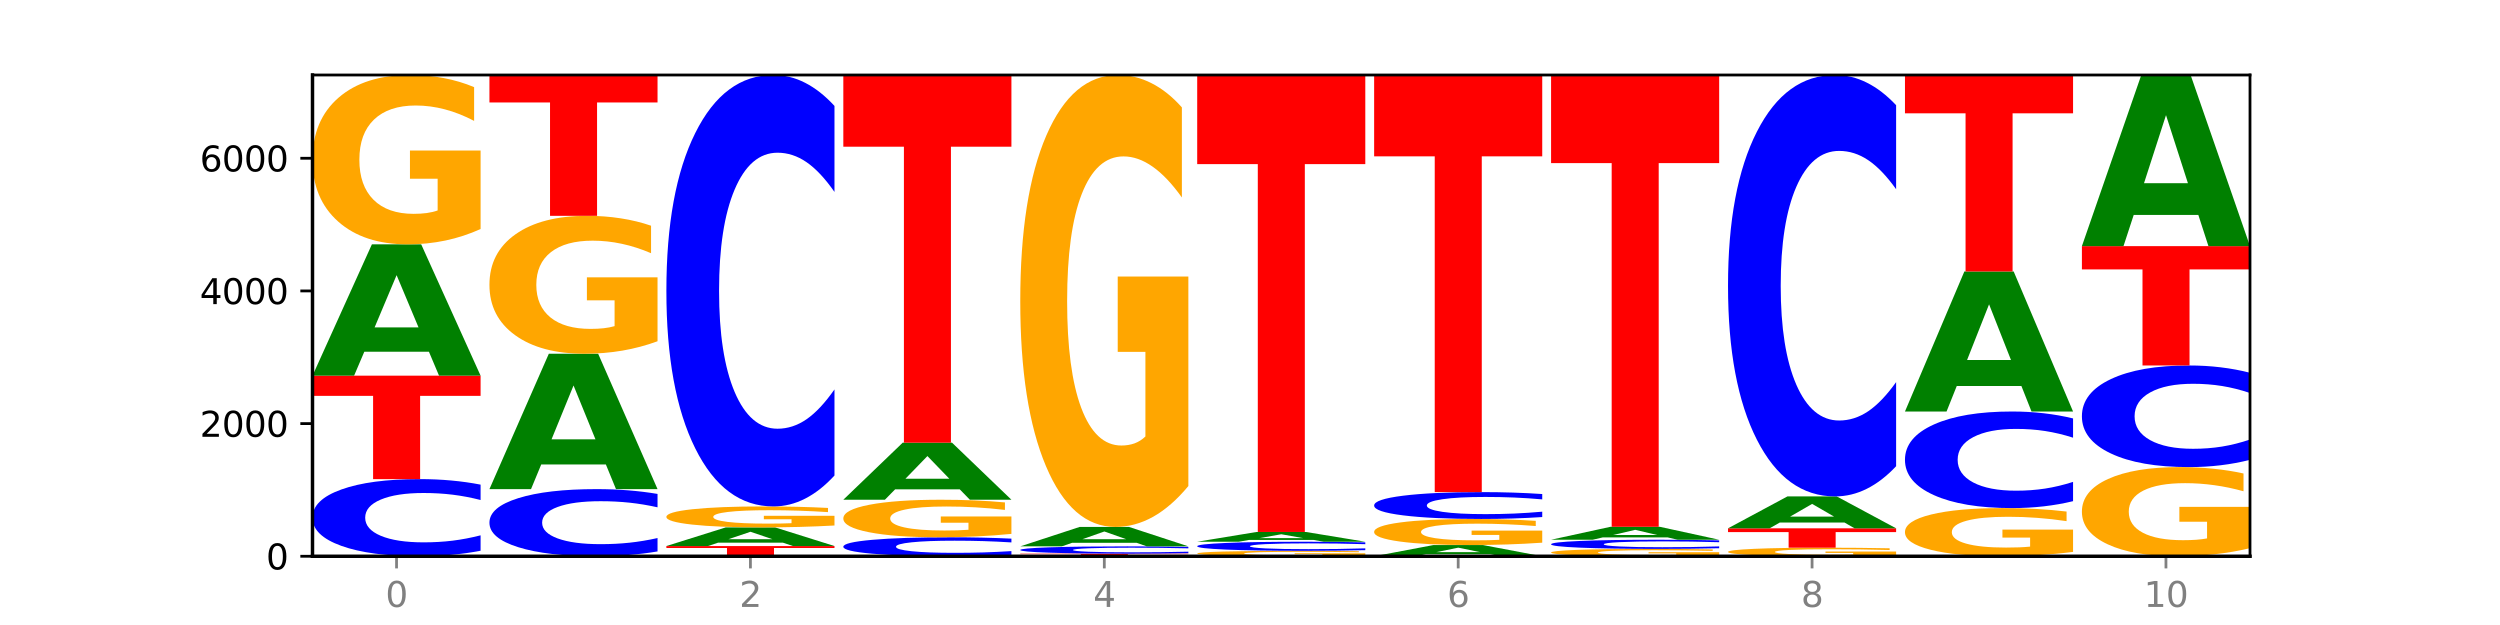 <?xml version="1.0" encoding="utf-8" standalone="no"?>
<!DOCTYPE svg PUBLIC "-//W3C//DTD SVG 1.1//EN"
  "http://www.w3.org/Graphics/SVG/1.1/DTD/svg11.dtd">
<svg xmlns:xlink="http://www.w3.org/1999/xlink" width="720pt" height="180pt" viewBox="0 0 720 180" xmlns="http://www.w3.org/2000/svg" version="1.1">
 <defs>
  <style type="text/css">*{stroke-linejoin: round; stroke-linecap: butt}</style>
 </defs>
 <g id="figure_1">
  <g id="patch_1">
   <path d="M 0 180 
L 720 180 
L 720 0 
L 0 0 
z
" style="fill: #ffffff"/>
  </g>
  <g id="axes_1">
   <g id="patch_2">
    <path d="M 90 160.2 
L 648 160.2 
L 648 21.6 
L 90 21.6 
z
" style="fill: #ffffff"/>
   </g>
   <g id="line2d_1">
    <path d="M 90 160.2 
L 648 160.2 
" clip-path="url(#pce2759dd19)" style="fill: none; stroke: #000000; stroke-width: 0.5; stroke-linecap: square"/>
   </g>
   <g id="patch_3">
    <path d="M 138.411 158.607 
Q 134.361 159.397 129.983 159.796 
Q 125.604 160.2 120.835 160.2 
Q 106.613 160.2 98.306 157.208 
Q 90 154.215 90 149.098 
Q 90 143.962 98.306 140.974 
Q 106.613 137.982 120.835 137.982 
Q 125.604 137.982 129.983 138.386 
Q 134.361 138.785 138.411 139.575 
L 138.411 144.003 
Q 134.325 142.957 130.361 142.471 
Q 126.397 141.984 122.018 141.984 
Q 114.163 141.984 109.662 143.88 
Q 105.173 145.77 105.173 149.098 
Q 105.173 152.412 109.662 154.307 
Q 114.163 156.198 122.018 156.198 
Q 126.397 156.198 130.361 155.711 
Q 134.325 155.22 138.411 154.174 
L 138.411 158.607 
z
" clip-path="url(#pce2759dd19)" style="fill: #0000ff"/>
   </g>
   <g id="patch_4">
    <path d="M 90 108.199 
L 138.411 108.199 
L 138.411 114.007 
L 120.994 114.007 
L 120.994 137.982 
L 107.45 137.982 
L 107.45 114.007 
L 90 114.007 
L 90 108.199 
z
" clip-path="url(#pce2759dd19)" style="fill: #ff0000"/>
   </g>
   <g id="patch_5">
    <path d="M 123.534 101.308 
L 104.916 101.308 
L 101.977 108.199 
L 90 108.199 
L 107.104 70.373 
L 121.307 70.373 
L 138.411 108.199 
L 126.444 108.199 
L 123.534 101.308 
z
M 107.886 94.288 
L 120.535 94.288 
L 114.22 79.241 
L 107.886 94.288 
z
" clip-path="url(#pce2759dd19)" style="fill: #008000"/>
   </g>
   <g id="patch_6">
    <path d="M 138.411 65.96 
Q 133.529 68.166 128.277 69.275 
Q 123.026 70.373 117.428 70.373 
Q 104.777 70.373 97.389 63.804 
Q 90 57.235 90 46.001 
Q 90 34.637 97.519 28.118 
Q 105.048 21.6 118.144 21.6 
Q 123.189 21.6 127.811 22.487 
Q 132.444 23.363 136.545 25.096 
L 136.545 34.818 
Q 132.313 32.592 128.126 31.494 
Q 123.938 30.385 119.728 30.385 
Q 111.938 30.385 107.717 34.435 
Q 103.497 38.475 103.497 46.001 
Q 103.497 53.457 107.566 57.527 
Q 111.634 61.587 119.12 61.587 
Q 121.16 61.587 122.907 61.356 
Q 124.654 61.114 126.042 60.61 
L 126.042 51.482 
L 118.068 51.482 
L 118.068 43.352 
L 138.411 43.352 
L 138.411 65.96 
z
" clip-path="url(#pce2759dd19)" style="fill: #ffa600"/>
   </g>
   <g id="patch_7">
    <path d="M 189.37 158.814 
Q 185.32 159.501 180.942 159.849 
Q 176.563 160.2 171.794 160.2 
Q 157.572 160.2 149.265 157.596 
Q 140.959 154.992 140.959 150.539 
Q 140.959 146.07 149.265 143.471 
Q 157.572 140.867 171.794 140.867 
Q 176.563 140.867 180.942 141.218 
Q 185.32 141.566 189.37 142.252 
L 189.37 146.106 
Q 185.284 145.196 181.32 144.772 
Q 177.356 144.349 172.977 144.349 
Q 165.122 144.349 160.621 145.999 
Q 156.132 147.644 156.132 150.539 
Q 156.132 153.423 160.621 155.072 
Q 165.122 156.718 172.977 156.718 
Q 177.356 156.718 181.32 156.294 
Q 185.284 155.867 189.37 154.956 
L 189.37 158.814 
z
" clip-path="url(#pce2759dd19)" style="fill: #0000ff"/>
   </g>
   <g id="patch_8">
    <path d="M 174.493 133.764 
L 155.875 133.764 
L 152.935 140.867 
L 140.959 140.867 
L 158.063 101.875 
L 172.266 101.875 
L 189.37 140.867 
L 177.403 140.867 
L 174.493 133.764 
z
M 158.845 126.527 
L 171.494 126.527 
L 165.179 111.017 
L 158.845 126.527 
z
" clip-path="url(#pce2759dd19)" style="fill: #008000"/>
   </g>
   <g id="patch_9">
    <path d="M 189.37 98.282 
Q 184.488 100.079 179.236 100.981 
Q 173.985 101.875 168.387 101.875 
Q 155.736 101.875 148.347 96.526 
Q 140.959 91.177 140.959 82.029 
Q 140.959 72.774 148.478 67.466 
Q 156.007 62.158 169.103 62.158 
Q 174.148 62.158 178.77 62.88 
Q 183.403 63.594 187.504 65.005 
L 187.504 72.922 
Q 183.272 71.109 179.084 70.215 
Q 174.896 69.312 170.687 69.312 
Q 162.897 69.312 158.676 72.61 
Q 154.456 75.9 154.456 82.029 
Q 154.456 88.1 158.524 91.415 
Q 162.593 94.721 170.079 94.721 
Q 172.119 94.721 173.866 94.532 
Q 175.613 94.335 177.001 93.925 
L 177.001 86.492 
L 169.027 86.492 
L 169.027 79.871 
L 189.37 79.871 
L 189.37 98.282 
z
" clip-path="url(#pce2759dd19)" style="fill: #ffa600"/>
   </g>
   <g id="patch_10">
    <path d="M 140.959 21.6 
L 189.37 21.6 
L 189.37 29.51 
L 171.953 29.51 
L 171.953 62.158 
L 158.409 62.158 
L 158.409 29.51 
L 140.959 29.51 
L 140.959 21.6 
z
" clip-path="url(#pce2759dd19)" style="fill: #ff0000"/>
   </g>
   <g id="patch_11">
    <path d="M 191.918 157.258 
L 240.329 157.258 
L 240.329 157.832 
L 222.912 157.832 
L 222.912 160.2 
L 209.368 160.2 
L 209.368 157.832 
L 191.918 157.832 
L 191.918 157.258 
z
" clip-path="url(#pce2759dd19)" style="fill: #ff0000"/>
   </g>
   <g id="patch_12">
    <path d="M 225.452 156.28 
L 206.834 156.28 
L 203.894 157.258 
L 191.918 157.258 
L 209.021 151.89 
L 223.225 151.89 
L 240.329 157.258 
L 228.362 157.258 
L 225.452 156.28 
z
M 209.803 155.284 
L 222.453 155.284 
L 216.138 153.148 
L 209.803 155.284 
z
" clip-path="url(#pce2759dd19)" style="fill: #008000"/>
   </g>
   <g id="patch_13">
    <path d="M 240.329 151.344 
Q 235.446 151.617 230.195 151.754 
Q 224.944 151.89 219.346 151.89 
Q 206.695 151.89 199.306 151.077 
Q 191.918 150.264 191.918 148.873 
Q 191.918 147.467 199.437 146.66 
Q 206.966 145.853 220.062 145.853 
Q 225.107 145.853 229.729 145.963 
Q 234.361 146.071 238.463 146.286 
L 238.463 147.489 
Q 234.231 147.213 230.043 147.077 
Q 225.855 146.94 221.646 146.94 
Q 213.856 146.94 209.635 147.442 
Q 205.415 147.942 205.415 148.873 
Q 205.415 149.796 209.483 150.3 
Q 213.552 150.802 221.038 150.802 
Q 223.078 150.802 224.825 150.774 
Q 226.571 150.744 227.96 150.681 
L 227.96 149.552 
L 219.986 149.552 
L 219.986 148.545 
L 240.329 148.545 
L 240.329 151.344 
z
" clip-path="url(#pce2759dd19)" style="fill: #ffa600"/>
   </g>
   <g id="patch_14">
    <path d="M 240.329 136.946 
Q 236.279 141.361 231.9 143.594 
Q 227.522 145.853 222.753 145.853 
Q 208.53 145.853 200.224 129.118 
Q 191.918 112.383 191.918 83.765 
Q 191.918 55.044 200.224 38.335 
Q 208.53 21.6 222.753 21.6 
Q 227.522 21.6 231.9 23.859 
Q 236.279 26.092 240.329 30.506 
L 240.329 55.275 
Q 236.243 49.423 232.279 46.702 
Q 228.314 43.981 223.936 43.981 
Q 216.081 43.981 211.58 54.582 
Q 207.091 65.157 207.091 83.765 
Q 207.091 102.296 211.58 112.897 
Q 216.081 123.471 223.936 123.471 
Q 228.314 123.471 232.279 120.751 
Q 236.243 118.004 240.329 112.152 
L 240.329 136.946 
z
" clip-path="url(#pce2759dd19)" style="fill: #0000ff"/>
   </g>
   <g id="patch_15">
    <path d="M 291.288 159.808 
Q 287.238 160.002 282.859 160.101 
Q 278.481 160.2 273.711 160.2 
Q 259.489 160.2 251.183 159.464 
Q 242.877 158.728 242.877 157.47 
Q 242.877 156.207 251.183 155.472 
Q 259.489 154.736 273.711 154.736 
Q 278.481 154.736 282.859 154.836 
Q 287.238 154.934 291.288 155.128 
L 291.288 156.217 
Q 287.202 155.96 283.237 155.84 
Q 279.273 155.72 274.895 155.72 
Q 267.04 155.72 262.539 156.187 
Q 258.05 156.652 258.05 157.47 
Q 258.05 158.285 262.539 158.751 
Q 267.04 159.216 274.895 159.216 
Q 279.273 159.216 283.237 159.096 
Q 287.202 158.975 291.288 158.718 
L 291.288 159.808 
z
" clip-path="url(#pce2759dd19)" style="fill: #0000ff"/>
   </g>
   <g id="patch_16">
    <path d="M 291.288 153.758 
Q 286.405 154.247 281.154 154.493 
Q 275.903 154.736 270.305 154.736 
Q 257.654 154.736 250.265 153.28 
Q 242.877 151.824 242.877 149.333 
Q 242.877 146.814 250.395 145.368 
Q 257.925 143.923 271.021 143.923 
Q 276.066 143.923 280.688 144.12 
Q 285.32 144.314 289.422 144.698 
L 289.422 146.854 
Q 285.19 146.36 281.002 146.117 
Q 276.814 145.871 272.605 145.871 
Q 264.815 145.871 260.594 146.769 
Q 256.374 147.665 256.374 149.333 
Q 256.374 150.986 260.442 151.888 
Q 264.511 152.789 271.997 152.789 
Q 274.037 152.789 275.784 152.737 
Q 277.53 152.684 278.919 152.572 
L 278.919 150.548 
L 270.945 150.548 
L 270.945 148.746 
L 291.288 148.746 
L 291.288 153.758 
z
" clip-path="url(#pce2759dd19)" style="fill: #ffa600"/>
   </g>
   <g id="patch_17">
    <path d="M 276.411 140.93 
L 257.793 140.93 
L 254.853 143.923 
L 242.877 143.923 
L 259.98 127.494 
L 274.184 127.494 
L 291.288 143.923 
L 279.321 143.923 
L 276.411 140.93 
z
M 260.762 137.881 
L 273.412 137.881 
L 267.097 131.346 
L 260.762 137.881 
z
" clip-path="url(#pce2759dd19)" style="fill: #008000"/>
   </g>
   <g id="patch_18">
    <path d="M 242.877 21.6 
L 291.288 21.6 
L 291.288 42.252 
L 273.871 42.252 
L 273.871 127.494 
L 260.327 127.494 
L 260.327 42.252 
L 242.877 42.252 
L 242.877 21.6 
z
" clip-path="url(#pce2759dd19)" style="fill: #ff0000"/>
   </g>
   <g id="patch_19">
    <path d="M 293.836 159.455 
L 342.247 159.455 
L 342.247 159.6 
L 324.83 159.6 
L 324.83 160.2 
L 311.286 160.2 
L 311.286 159.6 
L 293.836 159.6 
L 293.836 159.455 
z
" clip-path="url(#pce2759dd19)" style="fill: #ff0000"/>
   </g>
   <g id="patch_20">
    <path d="M 342.247 159.304 
Q 338.197 159.379 333.818 159.417 
Q 329.439 159.455 324.67 159.455 
Q 310.448 159.455 302.142 159.172 
Q 293.836 158.889 293.836 158.405 
Q 293.836 157.919 302.142 157.637 
Q 310.448 157.353 324.67 157.353 
Q 329.439 157.353 333.818 157.392 
Q 338.197 157.429 342.247 157.504 
L 342.247 157.923 
Q 338.16 157.824 334.196 157.778 
Q 330.232 157.732 325.853 157.732 
Q 317.998 157.732 313.498 157.911 
Q 309.009 158.09 309.009 158.405 
Q 309.009 158.718 313.498 158.898 
Q 317.998 159.076 325.853 159.076 
Q 330.232 159.076 334.196 159.03 
Q 338.16 158.984 342.247 158.885 
L 342.247 159.304 
z
" clip-path="url(#pce2759dd19)" style="fill: #0000ff"/>
   </g>
   <g id="patch_21">
    <path d="M 327.37 156.334 
L 308.752 156.334 
L 305.812 157.353 
L 293.836 157.353 
L 310.939 151.756 
L 325.143 151.756 
L 342.247 157.353 
L 330.28 157.353 
L 327.37 156.334 
z
M 311.721 155.295 
L 324.371 155.295 
L 318.056 153.068 
L 311.721 155.295 
z
" clip-path="url(#pce2759dd19)" style="fill: #008000"/>
   </g>
   <g id="patch_22">
    <path d="M 342.247 139.98 
Q 337.364 145.868 332.113 148.825 
Q 326.862 151.756 321.263 151.756 
Q 308.613 151.756 301.224 134.226 
Q 293.836 116.696 293.836 86.718 
Q 293.836 56.391 301.354 38.995 
Q 308.884 21.6 321.98 21.6 
Q 327.025 21.6 331.647 23.966 
Q 336.279 26.305 340.38 30.93 
L 340.38 56.875 
Q 336.149 50.933 331.961 48.002 
Q 327.773 45.045 323.564 45.045 
Q 315.774 45.045 311.553 55.853 
Q 307.333 66.634 307.333 86.718 
Q 307.333 106.614 311.401 117.476 
Q 315.47 128.311 322.956 128.311 
Q 324.996 128.311 326.742 127.693 
Q 328.489 127.048 329.878 125.703 
L 329.878 101.344 
L 321.904 101.344 
L 321.904 79.647 
L 342.247 79.647 
L 342.247 139.98 
z
" clip-path="url(#pce2759dd19)" style="fill: #ffa600"/>
   </g>
   <g id="patch_23">
    <path d="M 393.205 160.058 
Q 388.323 160.129 383.072 160.165 
Q 377.821 160.2 372.222 160.2 
Q 359.572 160.2 352.183 159.989 
Q 344.795 159.778 344.795 159.417 
Q 344.795 159.052 352.313 158.843 
Q 359.843 158.633 372.938 158.633 
Q 377.983 158.633 382.605 158.662 
Q 387.238 158.69 391.339 158.746 
L 391.339 159.058 
Q 387.108 158.987 382.92 158.951 
Q 378.732 158.916 374.522 158.916 
Q 366.732 158.916 362.512 159.046 
Q 358.291 159.175 358.291 159.417 
Q 358.291 159.657 362.36 159.787 
Q 366.429 159.918 373.915 159.918 
Q 375.955 159.918 377.701 159.91 
Q 379.448 159.903 380.837 159.886 
L 380.837 159.593 
L 372.862 159.593 
L 372.862 159.332 
L 393.205 159.332 
L 393.205 160.058 
z
" clip-path="url(#pce2759dd19)" style="fill: #ffa600"/>
   </g>
   <g id="patch_24">
    <path d="M 393.205 158.446 
Q 389.156 158.539 384.777 158.586 
Q 380.398 158.633 375.629 158.633 
Q 361.407 158.633 353.101 158.281 
Q 344.795 157.928 344.795 157.326 
Q 344.795 156.721 353.101 156.369 
Q 361.407 156.016 375.629 156.016 
Q 380.398 156.016 384.777 156.064 
Q 389.156 156.111 393.205 156.204 
L 393.205 156.726 
Q 389.119 156.602 385.155 156.545 
Q 381.191 156.488 376.812 156.488 
Q 368.957 156.488 364.457 156.711 
Q 359.968 156.934 359.968 157.326 
Q 359.968 157.716 364.457 157.939 
Q 368.957 158.162 376.812 158.162 
Q 381.191 158.162 385.155 158.105 
Q 389.119 158.047 393.205 157.924 
L 393.205 158.446 
z
" clip-path="url(#pce2759dd19)" style="fill: #0000ff"/>
   </g>
   <g id="patch_25">
    <path d="M 378.329 155.505 
L 359.711 155.505 
L 356.771 156.016 
L 344.795 156.016 
L 361.898 153.208 
L 376.102 153.208 
L 393.205 156.016 
L 381.239 156.016 
L 378.329 155.505 
z
M 362.68 154.983 
L 375.33 154.983 
L 369.015 153.866 
L 362.68 154.983 
z
" clip-path="url(#pce2759dd19)" style="fill: #008000"/>
   </g>
   <g id="patch_26">
    <path d="M 344.795 21.6 
L 393.205 21.6 
L 393.205 47.267 
L 375.789 47.267 
L 375.789 153.208 
L 362.245 153.208 
L 362.245 47.267 
L 344.795 47.267 
L 344.795 21.6 
z
" clip-path="url(#pce2759dd19)" style="fill: #ff0000"/>
   </g>
   <g id="patch_27">
    <path d="M 429.288 159.612 
L 410.67 159.612 
L 407.73 160.2 
L 395.753 160.2 
L 412.857 156.971 
L 427.061 156.971 
L 444.164 160.2 
L 432.198 160.2 
L 429.288 159.612 
z
M 413.639 159.013 
L 426.289 159.013 
L 419.974 157.728 
L 413.639 159.013 
z
" clip-path="url(#pce2759dd19)" style="fill: #008000"/>
   </g>
   <g id="patch_28">
    <path d="M 444.164 156.292 
Q 439.282 156.632 434.031 156.802 
Q 428.78 156.971 423.181 156.971 
Q 410.531 156.971 403.142 155.96 
Q 395.753 154.949 395.753 153.22 
Q 395.753 151.47 403.272 150.467 
Q 410.802 149.464 423.897 149.464 
Q 428.942 149.464 433.564 149.6 
Q 438.197 149.735 442.298 150.002 
L 442.298 151.498 
Q 438.067 151.156 433.879 150.986 
Q 429.691 150.816 425.481 150.816 
Q 417.691 150.816 413.471 151.439 
Q 409.25 152.061 409.25 153.22 
Q 409.25 154.367 413.319 154.994 
Q 417.388 155.619 424.874 155.619 
Q 426.914 155.619 428.66 155.583 
Q 430.407 155.546 431.796 155.469 
L 431.796 154.063 
L 423.821 154.063 
L 423.821 152.812 
L 444.164 152.812 
L 444.164 156.292 
z
" clip-path="url(#pce2759dd19)" style="fill: #ffa600"/>
   </g>
   <g id="patch_29">
    <path d="M 444.164 148.909 
Q 440.115 149.184 435.736 149.323 
Q 431.357 149.464 426.588 149.464 
Q 412.366 149.464 404.06 148.421 
Q 395.753 147.379 395.753 145.597 
Q 395.753 143.809 404.06 142.768 
Q 412.366 141.726 426.588 141.726 
Q 431.357 141.726 435.736 141.867 
Q 440.115 142.006 444.164 142.281 
L 444.164 143.823 
Q 440.078 143.459 436.114 143.289 
Q 432.15 143.12 427.771 143.12 
Q 419.916 143.12 415.415 143.78 
Q 410.927 144.439 410.927 145.597 
Q 410.927 146.751 415.415 147.411 
Q 419.916 148.07 427.771 148.07 
Q 432.15 148.07 436.114 147.9 
Q 440.078 147.729 444.164 147.365 
L 444.164 148.909 
z
" clip-path="url(#pce2759dd19)" style="fill: #0000ff"/>
   </g>
   <g id="patch_30">
    <path d="M 395.753 21.6 
L 444.164 21.6 
L 444.164 45.028 
L 426.748 45.028 
L 426.748 141.726 
L 413.204 141.726 
L 413.204 45.028 
L 395.753 45.028 
L 395.753 21.6 
z
" clip-path="url(#pce2759dd19)" style="fill: #ff0000"/>
   </g>
   <g id="patch_31">
    <path d="M 495.123 160.008 
Q 490.241 160.104 484.99 160.152 
Q 479.739 160.2 474.14 160.2 
Q 461.489 160.2 454.101 159.914 
Q 446.712 159.629 446.712 159.14 
Q 446.712 158.646 454.231 158.363 
Q 461.761 158.079 474.856 158.079 
Q 479.901 158.079 484.523 158.118 
Q 489.156 158.156 493.257 158.231 
L 493.257 158.654 
Q 489.026 158.557 484.838 158.51 
Q 480.65 158.461 476.44 158.461 
Q 468.65 158.461 464.43 158.638 
Q 460.209 158.813 460.209 159.14 
Q 460.209 159.465 464.278 159.641 
Q 468.346 159.818 475.833 159.818 
Q 477.872 159.818 479.619 159.808 
Q 481.366 159.797 482.755 159.776 
L 482.755 159.379 
L 474.78 159.379 
L 474.78 159.025 
L 495.123 159.025 
L 495.123 160.008 
z
" clip-path="url(#pce2759dd19)" style="fill: #ffa600"/>
   </g>
   <g id="patch_32">
    <path d="M 495.123 157.89 
Q 491.074 157.984 486.695 158.032 
Q 482.316 158.079 477.547 158.079 
Q 463.325 158.079 455.019 157.724 
Q 446.712 157.369 446.712 156.762 
Q 446.712 156.153 455.019 155.798 
Q 463.325 155.443 477.547 155.443 
Q 482.316 155.443 486.695 155.491 
Q 491.074 155.538 495.123 155.632 
L 495.123 156.158 
Q 491.037 156.033 487.073 155.976 
Q 483.109 155.918 478.73 155.918 
Q 470.875 155.918 466.374 156.143 
Q 461.886 156.367 461.886 156.762 
Q 461.886 157.155 466.374 157.38 
Q 470.875 157.605 478.73 157.605 
Q 483.109 157.605 487.073 157.547 
Q 491.037 157.489 495.123 157.364 
L 495.123 157.89 
z
" clip-path="url(#pce2759dd19)" style="fill: #0000ff"/>
   </g>
   <g id="patch_33">
    <path d="M 480.247 154.764 
L 461.629 154.764 
L 458.689 155.443 
L 446.712 155.443 
L 463.816 151.718 
L 478.02 151.718 
L 495.123 155.443 
L 483.157 155.443 
L 480.247 154.764 
z
M 464.598 154.073 
L 477.248 154.073 
L 470.933 152.591 
L 464.598 154.073 
z
" clip-path="url(#pce2759dd19)" style="fill: #008000"/>
   </g>
   <g id="patch_34">
    <path d="M 446.712 21.6 
L 495.123 21.6 
L 495.123 46.977 
L 477.707 46.977 
L 477.707 151.718 
L 464.163 151.718 
L 464.163 46.977 
L 446.712 46.977 
L 446.712 21.6 
z
" clip-path="url(#pce2759dd19)" style="fill: #ff0000"/>
   </g>
   <g id="patch_35">
    <path d="M 546.082 159.977 
Q 541.2 160.089 535.949 160.145 
Q 530.697 160.2 525.099 160.2 
Q 512.448 160.2 505.06 159.868 
Q 497.671 159.536 497.671 158.969 
Q 497.671 158.394 505.19 158.065 
Q 512.72 157.736 525.815 157.736 
Q 530.86 157.736 535.482 157.78 
Q 540.115 157.825 544.216 157.912 
L 544.216 158.403 
Q 539.985 158.291 535.797 158.235 
Q 531.609 158.179 527.399 158.179 
Q 519.609 158.179 515.389 158.384 
Q 511.168 158.588 511.168 158.969 
Q 511.168 159.345 515.237 159.551 
Q 519.305 159.756 526.792 159.756 
Q 528.831 159.756 530.578 159.744 
Q 532.325 159.732 533.714 159.707 
L 533.714 159.245 
L 525.739 159.245 
L 525.739 158.835 
L 546.082 158.835 
L 546.082 159.977 
z
" clip-path="url(#pce2759dd19)" style="fill: #ffa600"/>
   </g>
   <g id="patch_36">
    <path d="M 497.671 152.157 
L 546.082 152.157 
L 546.082 153.245 
L 528.666 153.245 
L 528.666 157.736 
L 515.122 157.736 
L 515.122 153.245 
L 497.671 153.245 
L 497.671 152.157 
z
" clip-path="url(#pce2759dd19)" style="fill: #ff0000"/>
   </g>
   <g id="patch_37">
    <path d="M 531.206 150.483 
L 512.587 150.483 
L 509.648 152.157 
L 497.671 152.157 
L 514.775 142.968 
L 528.979 142.968 
L 546.082 152.157 
L 534.116 152.157 
L 531.206 150.483 
z
M 515.557 148.778 
L 528.206 148.778 
L 521.892 145.123 
L 515.557 148.778 
z
" clip-path="url(#pce2759dd19)" style="fill: #008000"/>
   </g>
   <g id="patch_38">
    <path d="M 546.082 134.269 
Q 542.033 138.581 537.654 140.762 
Q 533.275 142.968 528.506 142.968 
Q 514.284 142.968 505.978 126.622 
Q 497.671 110.276 497.671 82.322 
Q 497.671 54.267 505.978 37.946 
Q 514.284 21.6 528.506 21.6 
Q 533.275 21.6 537.654 23.806 
Q 542.033 25.987 546.082 30.3 
L 546.082 54.493 
Q 541.996 48.777 538.032 46.119 
Q 534.068 43.462 529.689 43.462 
Q 521.834 43.462 517.333 53.816 
Q 512.845 64.145 512.845 82.322 
Q 512.845 100.423 517.333 110.777 
Q 521.834 121.106 529.689 121.106 
Q 534.068 121.106 538.032 118.449 
Q 541.996 115.766 546.082 110.05 
L 546.082 134.269 
z
" clip-path="url(#pce2759dd19)" style="fill: #0000ff"/>
   </g>
   <g id="patch_39">
    <path d="M 597.041 158.945 
Q 592.159 159.573 586.908 159.888 
Q 581.656 160.2 576.058 160.2 
Q 563.407 160.2 556.019 158.332 
Q 548.63 156.464 548.63 153.27 
Q 548.63 150.038 556.149 148.184 
Q 563.679 146.33 576.774 146.33 
Q 581.819 146.33 586.441 146.583 
Q 591.074 146.832 595.175 147.325 
L 595.175 150.089 
Q 590.944 149.456 586.756 149.144 
Q 582.568 148.829 578.358 148.829 
Q 570.568 148.829 566.348 149.98 
Q 562.127 151.129 562.127 153.27 
Q 562.127 155.39 566.196 156.547 
Q 570.264 157.702 577.75 157.702 
Q 579.79 157.702 581.537 157.636 
Q 583.284 157.567 584.673 157.424 
L 584.673 154.828 
L 576.698 154.828 
L 576.698 152.516 
L 597.041 152.516 
L 597.041 158.945 
z
" clip-path="url(#pce2759dd19)" style="fill: #ffa600"/>
   </g>
   <g id="patch_40">
    <path d="M 597.041 144.337 
Q 592.992 145.325 588.613 145.825 
Q 584.234 146.33 579.465 146.33 
Q 565.243 146.33 556.936 142.584 
Q 548.63 138.838 548.63 132.431 
Q 548.63 126.002 556.936 122.261 
Q 565.243 118.515 579.465 118.515 
Q 584.234 118.515 588.613 119.021 
Q 592.992 119.52 597.041 120.509 
L 597.041 126.053 
Q 592.955 124.743 588.991 124.134 
Q 585.027 123.525 580.648 123.525 
Q 572.793 123.525 568.292 125.898 
Q 563.804 128.266 563.804 132.431 
Q 563.804 136.58 568.292 138.953 
Q 572.793 141.32 580.648 141.32 
Q 585.027 141.32 588.991 140.711 
Q 592.955 140.096 597.041 138.786 
L 597.041 144.337 
z
" clip-path="url(#pce2759dd19)" style="fill: #0000ff"/>
   </g>
   <g id="patch_41">
    <path d="M 582.164 111.168 
L 563.546 111.168 
L 560.607 118.515 
L 548.63 118.515 
L 565.734 78.186 
L 579.937 78.186 
L 597.041 118.515 
L 585.074 118.515 
L 582.164 111.168 
z
M 566.516 103.683 
L 579.165 103.683 
L 572.85 87.642 
L 566.516 103.683 
z
" clip-path="url(#pce2759dd19)" style="fill: #008000"/>
   </g>
   <g id="patch_42">
    <path d="M 548.63 21.6 
L 597.041 21.6 
L 597.041 32.636 
L 579.624 32.636 
L 579.624 78.186 
L 566.081 78.186 
L 566.081 32.636 
L 548.63 32.636 
L 548.63 21.6 
z
" clip-path="url(#pce2759dd19)" style="fill: #ff0000"/>
   </g>
   <g id="patch_43">
    <path d="M 648 157.877 
Q 643.118 159.038 637.866 159.622 
Q 632.615 160.2 627.017 160.2 
Q 614.366 160.2 606.978 156.742 
Q 599.589 153.284 599.589 147.37 
Q 599.589 141.387 607.108 137.956 
Q 614.637 134.524 627.733 134.524 
Q 632.778 134.524 637.4 134.991 
Q 642.033 135.452 646.134 136.365 
L 646.134 141.483 
Q 641.903 140.311 637.715 139.733 
Q 633.527 139.149 629.317 139.149 
Q 621.527 139.149 617.306 141.281 
Q 613.086 143.408 613.086 147.37 
Q 613.086 151.295 617.155 153.438 
Q 621.223 155.575 628.709 155.575 
Q 630.749 155.575 632.496 155.453 
Q 634.243 155.326 635.631 155.061 
L 635.631 150.255 
L 627.657 150.255 
L 627.657 145.975 
L 648 145.975 
L 648 157.877 
z
" clip-path="url(#pce2759dd19)" style="fill: #ffa600"/>
   </g>
   <g id="patch_44">
    <path d="M 648 132.426 
Q 643.951 133.466 639.572 133.992 
Q 635.193 134.524 630.424 134.524 
Q 616.202 134.524 607.895 130.582 
Q 599.589 126.64 599.589 119.899 
Q 599.589 113.134 607.895 109.199 
Q 616.202 105.257 630.424 105.257 
Q 635.193 105.257 639.572 105.789 
Q 643.951 106.315 648 107.355 
L 648 113.189 
Q 643.914 111.81 639.95 111.169 
Q 635.986 110.529 631.607 110.529 
Q 623.752 110.529 619.251 113.025 
Q 614.762 115.516 614.762 119.899 
Q 614.762 124.265 619.251 126.761 
Q 623.752 129.252 631.607 129.252 
Q 635.986 129.252 639.95 128.611 
Q 643.914 127.965 648 126.586 
L 648 132.426 
z
" clip-path="url(#pce2759dd19)" style="fill: #0000ff"/>
   </g>
   <g id="patch_45">
    <path d="M 599.589 70.888 
L 648 70.888 
L 648 77.591 
L 630.583 77.591 
L 630.583 105.257 
L 617.04 105.257 
L 617.04 77.591 
L 599.589 77.591 
L 599.589 70.888 
z
" clip-path="url(#pce2759dd19)" style="fill: #ff0000"/>
   </g>
   <g id="patch_46">
    <path d="M 633.123 61.91 
L 614.505 61.91 
L 611.566 70.888 
L 599.589 70.888 
L 616.693 21.6 
L 630.896 21.6 
L 648 70.888 
L 636.033 70.888 
L 633.123 61.91 
z
M 617.475 52.762 
L 630.124 52.762 
L 623.809 33.156 
L 617.475 52.762 
z
" clip-path="url(#pce2759dd19)" style="fill: #008000"/>
   </g>
   <g id="matplotlib.axis_1">
    <g id="xtick_1">
     <g id="line2d_2">
      <defs>
       <path id="mffea318e9c" d="M 0 0 
L 0 3.5 
" style="stroke: #808080; stroke-width: 0.8"/>
      </defs>
      <g>
       <use xlink:href="#mffea318e9c" x="114.205" y="160.2" style="fill: #808080; stroke: #808080; stroke-width: 0.8"/>
      </g>
     </g>
     <g id="text_1">
      <!-- 0 -->
      <g style="fill: #808080" transform="translate(111.024 174.798) scale(0.1 -0.1)">
       <defs>
        <path id="DejaVuSans-30" d="M 2034 4250 
Q 1547 4250 1301 3770 
Q 1056 3291 1056 2328 
Q 1056 1369 1301 889 
Q 1547 409 2034 409 
Q 2525 409 2770 889 
Q 3016 1369 3016 2328 
Q 3016 3291 2770 3770 
Q 2525 4250 2034 4250 
z
M 2034 4750 
Q 2819 4750 3233 4129 
Q 3647 3509 3647 2328 
Q 3647 1150 3233 529 
Q 2819 -91 2034 -91 
Q 1250 -91 836 529 
Q 422 1150 422 2328 
Q 422 3509 836 4129 
Q 1250 4750 2034 4750 
z
" transform="scale(0.016)"/>
       </defs>
       <use xlink:href="#DejaVuSans-30"/>
      </g>
     </g>
    </g>
    <g id="xtick_2">
     <g id="line2d_3">
      <g>
       <use xlink:href="#mffea318e9c" x="216.123" y="160.2" style="fill: #808080; stroke: #808080; stroke-width: 0.8"/>
      </g>
     </g>
     <g id="text_2">
      <!-- 2 -->
      <g style="fill: #808080" transform="translate(212.942 174.798) scale(0.1 -0.1)">
       <defs>
        <path id="DejaVuSans-32" d="M 1228 531 
L 3431 531 
L 3431 0 
L 469 0 
L 469 531 
Q 828 903 1448 1529 
Q 2069 2156 2228 2338 
Q 2531 2678 2651 2914 
Q 2772 3150 2772 3378 
Q 2772 3750 2511 3984 
Q 2250 4219 1831 4219 
Q 1534 4219 1204 4116 
Q 875 4013 500 3803 
L 500 4441 
Q 881 4594 1212 4672 
Q 1544 4750 1819 4750 
Q 2544 4750 2975 4387 
Q 3406 4025 3406 3419 
Q 3406 3131 3298 2873 
Q 3191 2616 2906 2266 
Q 2828 2175 2409 1742 
Q 1991 1309 1228 531 
z
" transform="scale(0.016)"/>
       </defs>
       <use xlink:href="#DejaVuSans-32"/>
      </g>
     </g>
    </g>
    <g id="xtick_3">
     <g id="line2d_4">
      <g>
       <use xlink:href="#mffea318e9c" x="318.041" y="160.2" style="fill: #808080; stroke: #808080; stroke-width: 0.8"/>
      </g>
     </g>
     <g id="text_3">
      <!-- 4 -->
      <g style="fill: #808080" transform="translate(314.86 174.798) scale(0.1 -0.1)">
       <defs>
        <path id="DejaVuSans-34" d="M 2419 4116 
L 825 1625 
L 2419 1625 
L 2419 4116 
z
M 2253 4666 
L 3047 4666 
L 3047 1625 
L 3713 1625 
L 3713 1100 
L 3047 1100 
L 3047 0 
L 2419 0 
L 2419 1100 
L 313 1100 
L 313 1709 
L 2253 4666 
z
" transform="scale(0.016)"/>
       </defs>
       <use xlink:href="#DejaVuSans-34"/>
      </g>
     </g>
    </g>
    <g id="xtick_4">
     <g id="line2d_5">
      <g>
       <use xlink:href="#mffea318e9c" x="419.959" y="160.2" style="fill: #808080; stroke: #808080; stroke-width: 0.8"/>
      </g>
     </g>
     <g id="text_4">
      <!-- 6 -->
      <g style="fill: #808080" transform="translate(416.778 174.798) scale(0.1 -0.1)">
       <defs>
        <path id="DejaVuSans-36" d="M 2113 2584 
Q 1688 2584 1439 2293 
Q 1191 2003 1191 1497 
Q 1191 994 1439 701 
Q 1688 409 2113 409 
Q 2538 409 2786 701 
Q 3034 994 3034 1497 
Q 3034 2003 2786 2293 
Q 2538 2584 2113 2584 
z
M 3366 4563 
L 3366 3988 
Q 3128 4100 2886 4159 
Q 2644 4219 2406 4219 
Q 1781 4219 1451 3797 
Q 1122 3375 1075 2522 
Q 1259 2794 1537 2939 
Q 1816 3084 2150 3084 
Q 2853 3084 3261 2657 
Q 3669 2231 3669 1497 
Q 3669 778 3244 343 
Q 2819 -91 2113 -91 
Q 1303 -91 875 529 
Q 447 1150 447 2328 
Q 447 3434 972 4092 
Q 1497 4750 2381 4750 
Q 2619 4750 2861 4703 
Q 3103 4656 3366 4563 
z
" transform="scale(0.016)"/>
       </defs>
       <use xlink:href="#DejaVuSans-36"/>
      </g>
     </g>
    </g>
    <g id="xtick_5">
     <g id="line2d_6">
      <g>
       <use xlink:href="#mffea318e9c" x="521.877" y="160.2" style="fill: #808080; stroke: #808080; stroke-width: 0.8"/>
      </g>
     </g>
     <g id="text_5">
      <!-- 8 -->
      <g style="fill: #808080" transform="translate(518.695 174.798) scale(0.1 -0.1)">
       <defs>
        <path id="DejaVuSans-38" d="M 2034 2216 
Q 1584 2216 1326 1975 
Q 1069 1734 1069 1313 
Q 1069 891 1326 650 
Q 1584 409 2034 409 
Q 2484 409 2743 651 
Q 3003 894 3003 1313 
Q 3003 1734 2745 1975 
Q 2488 2216 2034 2216 
z
M 1403 2484 
Q 997 2584 770 2862 
Q 544 3141 544 3541 
Q 544 4100 942 4425 
Q 1341 4750 2034 4750 
Q 2731 4750 3128 4425 
Q 3525 4100 3525 3541 
Q 3525 3141 3298 2862 
Q 3072 2584 2669 2484 
Q 3125 2378 3379 2068 
Q 3634 1759 3634 1313 
Q 3634 634 3220 271 
Q 2806 -91 2034 -91 
Q 1263 -91 848 271 
Q 434 634 434 1313 
Q 434 1759 690 2068 
Q 947 2378 1403 2484 
z
M 1172 3481 
Q 1172 3119 1398 2916 
Q 1625 2713 2034 2713 
Q 2441 2713 2670 2916 
Q 2900 3119 2900 3481 
Q 2900 3844 2670 4047 
Q 2441 4250 2034 4250 
Q 1625 4250 1398 4047 
Q 1172 3844 1172 3481 
z
" transform="scale(0.016)"/>
       </defs>
       <use xlink:href="#DejaVuSans-38"/>
      </g>
     </g>
    </g>
    <g id="xtick_6">
     <g id="line2d_7">
      <g>
       <use xlink:href="#mffea318e9c" x="623.795" y="160.2" style="fill: #808080; stroke: #808080; stroke-width: 0.8"/>
      </g>
     </g>
     <g id="text_6">
      <!-- 10 -->
      <g style="fill: #808080" transform="translate(617.432 174.798) scale(0.1 -0.1)">
       <defs>
        <path id="DejaVuSans-31" d="M 794 531 
L 1825 531 
L 1825 4091 
L 703 3866 
L 703 4441 
L 1819 4666 
L 2450 4666 
L 2450 531 
L 3481 531 
L 3481 0 
L 794 0 
L 794 531 
z
" transform="scale(0.016)"/>
       </defs>
       <use xlink:href="#DejaVuSans-31"/>
       <use xlink:href="#DejaVuSans-30" x="63.623"/>
      </g>
     </g>
    </g>
   </g>
   <g id="matplotlib.axis_2">
    <g id="ytick_1">
     <g id="line2d_8">
      <defs>
       <path id="m620fe72d2c" d="M 0 0 
L -3.5 0 
" style="stroke: #000000; stroke-width: 0.8"/>
      </defs>
      <g>
       <use xlink:href="#m620fe72d2c" x="90" y="160.2" style="stroke: #000000; stroke-width: 0.8"/>
      </g>
     </g>
     <g id="text_7">
      <!-- 0 -->
      <g transform="translate(76.638 163.999) scale(0.1 -0.1)">
       <use xlink:href="#DejaVuSans-30"/>
      </g>
     </g>
    </g>
    <g id="ytick_2">
     <g id="line2d_9">
      <g>
       <use xlink:href="#m620fe72d2c" x="90" y="121.992" style="stroke: #000000; stroke-width: 0.8"/>
      </g>
     </g>
     <g id="text_8">
      <!-- 2000 -->
      <g transform="translate(57.55 125.791) scale(0.1 -0.1)">
       <use xlink:href="#DejaVuSans-32"/>
       <use xlink:href="#DejaVuSans-30" x="63.623"/>
       <use xlink:href="#DejaVuSans-30" x="127.246"/>
       <use xlink:href="#DejaVuSans-30" x="190.869"/>
      </g>
     </g>
    </g>
    <g id="ytick_3">
     <g id="line2d_10">
      <g>
       <use xlink:href="#m620fe72d2c" x="90" y="83.784" style="stroke: #000000; stroke-width: 0.8"/>
      </g>
     </g>
     <g id="text_9">
      <!-- 4000 -->
      <g transform="translate(57.55 87.583) scale(0.1 -0.1)">
       <use xlink:href="#DejaVuSans-34"/>
       <use xlink:href="#DejaVuSans-30" x="63.623"/>
       <use xlink:href="#DejaVuSans-30" x="127.246"/>
       <use xlink:href="#DejaVuSans-30" x="190.869"/>
      </g>
     </g>
    </g>
    <g id="ytick_4">
     <g id="line2d_11">
      <g>
       <use xlink:href="#m620fe72d2c" x="90" y="45.576" style="stroke: #000000; stroke-width: 0.8"/>
      </g>
     </g>
     <g id="text_10">
      <!-- 6000 -->
      <g transform="translate(57.55 49.375) scale(0.1 -0.1)">
       <use xlink:href="#DejaVuSans-36"/>
       <use xlink:href="#DejaVuSans-30" x="63.623"/>
       <use xlink:href="#DejaVuSans-30" x="127.246"/>
       <use xlink:href="#DejaVuSans-30" x="190.869"/>
      </g>
     </g>
    </g>
   </g>
   <g id="patch_47">
    <path d="M 90 160.2 
L 90 21.6 
" style="fill: none; stroke: #000000; stroke-linejoin: miter; stroke-linecap: square"/>
   </g>
   <g id="patch_48">
    <path d="M 648 160.2 
L 648 21.6 
" style="fill: none; stroke: #000000; stroke-width: 0.8; stroke-linejoin: miter; stroke-linecap: square"/>
   </g>
   <g id="patch_49">
    <path d="M 90 160.2 
L 648 160.2 
" style="fill: none; stroke: #000000; stroke-linejoin: miter; stroke-linecap: square"/>
   </g>
   <g id="patch_50">
    <path d="M 90 21.6 
L 648 21.6 
" style="fill: none; stroke: #000000; stroke-width: 0.8; stroke-linejoin: miter; stroke-linecap: square"/>
   </g>
  </g>
 </g>
 <defs>
  <clipPath id="pce2759dd19">
   <rect x="90" y="21.6" width="558" height="138.6"/>
  </clipPath>
 </defs>
</svg>
